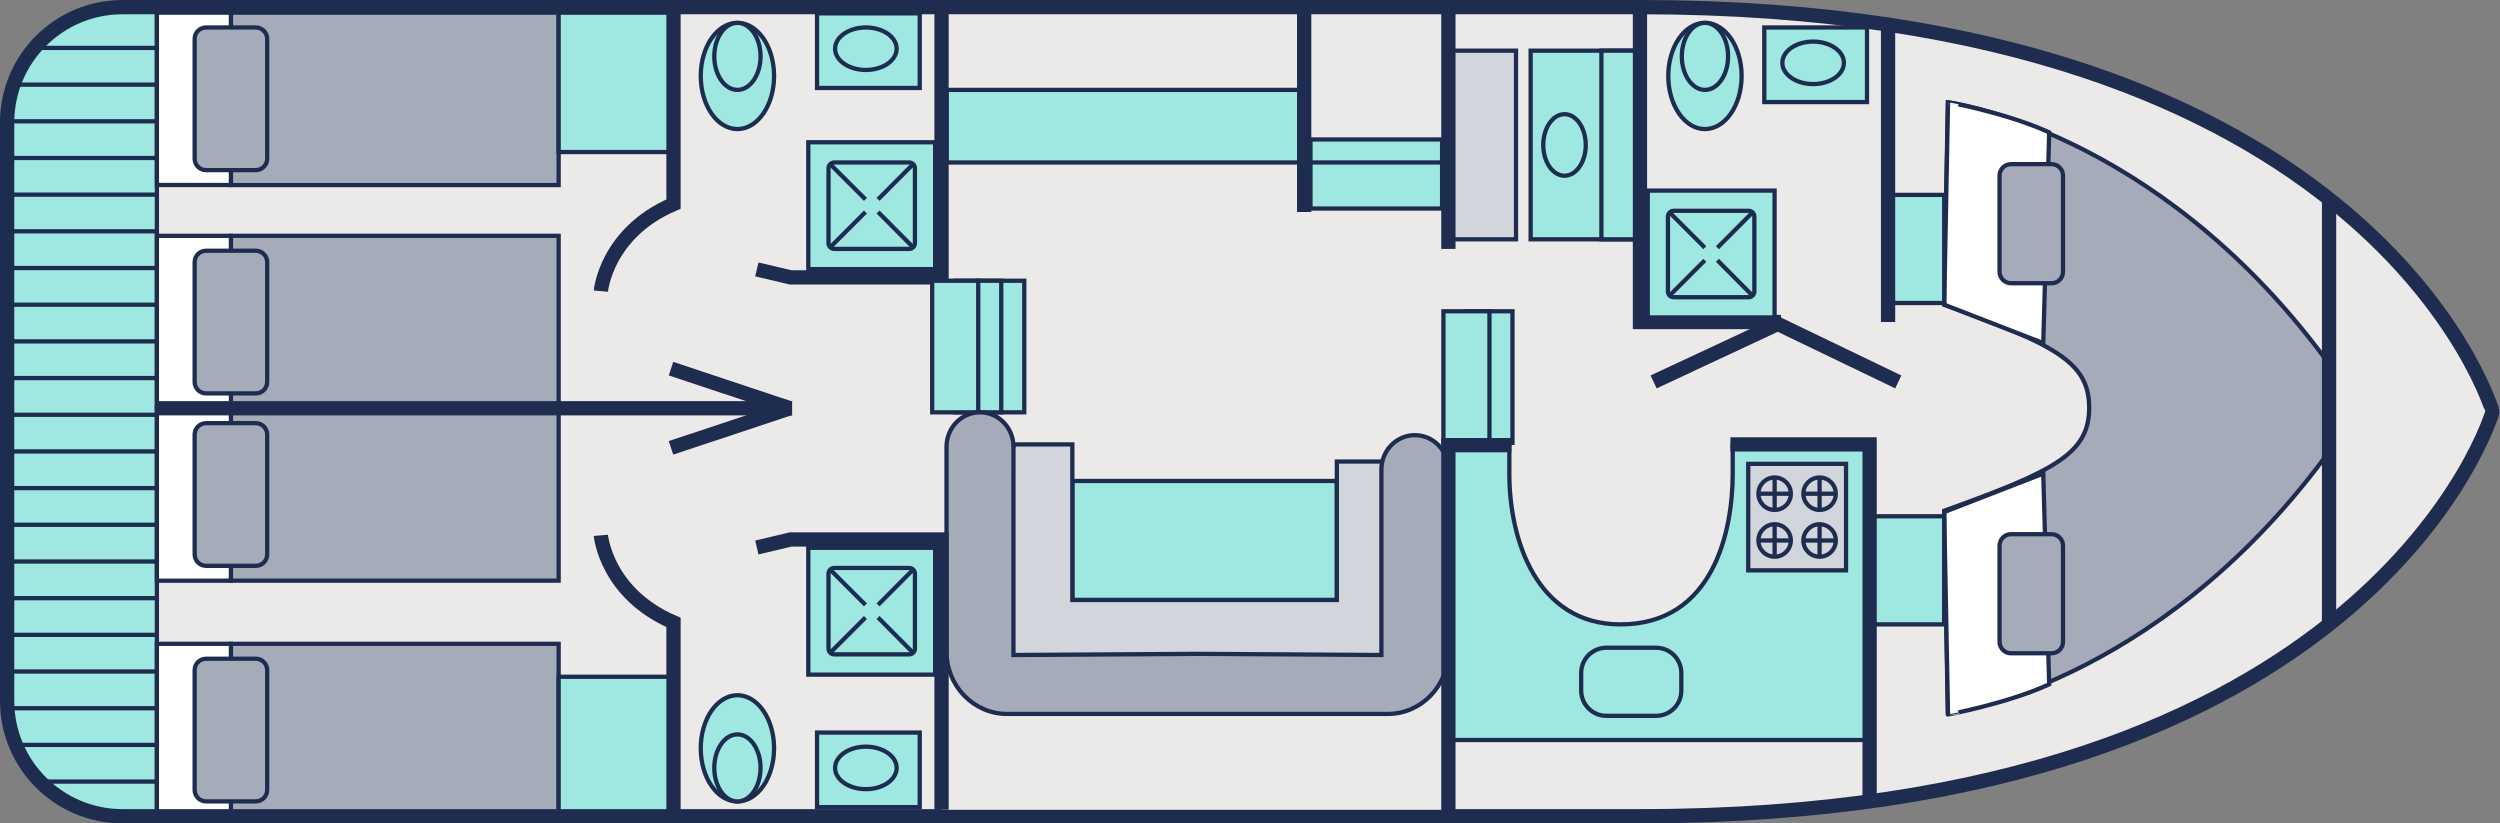 <?xml version="1.0" encoding="UTF-8"?>
<svg xmlns="http://www.w3.org/2000/svg" xmlns:xlink="http://www.w3.org/1999/xlink" version="1.1" id="Layer_1" x="0px" y="0px" viewBox="0 0 437.71 144.16" style="enable-background:new 0 0 437.71 144.16;" xml:space="preserve"><rect x="0" y="0" width="437.71" height="144.16" fill="#808080" stroke="none"/> <style type="text/css"> .st0{clip-path:url(#SVGID_00000054267547918935648810000005174443844809949346_);} .st1{fill:#ECE9E9;} .st2{clip-path:url(#SVGID_00000001626079344344134190000018145553264377950136_);} .st3{clip-path:url(#SVGID_00000067928486065577760620000003244006366086806167_);fill:#E9D9CE;} .st4{clip-path:url(#SVGID_00000067928486065577760620000003244006366086806167_);fill:#FFFFFF;} .st5{clip-path:url(#SVGID_00000067928486065577760620000003244006366086806167_);fill:none;stroke:#0A0D0D;stroke-width:0.421;} .st6{clip-path:url(#SVGID_00000123399435570242139320000017694268674138764687_);fill:#BEE0EB;} .st7{clip-path:url(#SVGID_00000071544018877778450160000015577503667496458423_);} .st8{clip-path:url(#SVGID_00000089542529055688894750000001210153870072616891_);fill:none;stroke:#0A0D0D;stroke-width:0.431;} .st9{clip-path:url(#SVGID_00000089542529055688894750000001210153870072616891_);fill:#FFFFFF;} .st10{clip-path:url(#SVGID_00000089542529055688894750000001210153870072616891_);fill:none;stroke:#0A0D0D;stroke-width:0.287;} .st11{clip-path:url(#SVGID_00000089542529055688894750000001210153870072616891_);fill:none;stroke:#FFFFFF;stroke-width:0.287;} .st12{clip-path:url(#SVGID_00000089542529055688894750000001210153870072616891_);fill:none;stroke:#0A0D0D;stroke-width:0.415;} .st13{clip-path:url(#SVGID_00000089542529055688894750000001210153870072616891_);fill:#96D0E2;} .st14{clip-path:url(#SVGID_00000089542529055688894750000001210153870072616891_);fill:none;stroke:#0A0D0D;stroke-width:0.726;} .st15{clip-path:url(#SVGID_00000089542529055688894750000001210153870072616891_);fill:#F9D883;} .st16{clip-path:url(#SVGID_00000089542529055688894750000001210153870072616891_);fill:none;stroke:#F8CE62;stroke-width:0.46;} .st17{clip-path:url(#SVGID_00000089542529055688894750000001210153870072616891_);fill:#FFEBB7;} .st18{clip-path:url(#SVGID_00000089542529055688894750000001210153870072616891_);fill:none;stroke:#F9D883;stroke-width:0.474;} .st19{clip-path:url(#SVGID_00000089542529055688894750000001210153870072616891_);fill:#4768AB;} .st20{clip-path:url(#SVGID_00000089542529055688894750000001210153870072616891_);fill:none;stroke:#0A0D0D;stroke-width:0.296;} .st21{clip-path:url(#SVGID_00000089542529055688894750000001210153870072616891_);fill:none;stroke:#0A0D0D;stroke-width:1.438;} .st22{clip-path:url(#SVGID_00000089542529055688894750000001210153870072616891_);fill:#F2A071;} .st23{clip-path:url(#SVGID_00000089542529055688894750000001210153870072616891_);fill:none;stroke:#0A0D0D;stroke-width:0.479;} .st24{clip-path:url(#SVGID_00000089542529055688894750000001210153870072616891_);fill:none;stroke:#F8CE62;stroke-width:0.544;} .st25{clip-path:url(#SVGID_00000089542529055688894750000001210153870072616891_);fill:none;stroke:#0A0D0D;stroke-width:0.719;} .st26{clip-path:url(#SVGID_00000089542529055688894750000001210153870072616891_);fill:none;stroke:#0A0D0D;stroke-width:0.573;} .st27{clip-path:url(#SVGID_00000089542529055688894750000001210153870072616891_);fill:none;stroke:#0A0D0D;stroke-width:0.575;} .st28{clip-path:url(#SVGID_00000089542529055688894750000001210153870072616891_);fill:#A7A5A4;} .st29{clip-path:url(#SVGID_00000089542529055688894750000001210153870072616891_);fill:#EE8F39;} .st30{clip-path:url(#SVGID_00000089542529055688894750000001210153870072616891_);fill:none;stroke:#C25928;stroke-width:0.618;stroke-linejoin:round;} .st31{clip-path:url(#SVGID_00000089542529055688894750000001210153870072616891_);fill:none;stroke:#0A0D0D;stroke-width:0.719;stroke-linecap:round;} .st32{clip-path:url(#SVGID_00000089542529055688894750000001210153870072616891_);fill:none;stroke:#C25928;stroke-width:0.575;stroke-linejoin:round;} .st33{clip-path:url(#SVGID_00000089542529055688894750000001210153870072616891_);fill:#386FB3;} .st34{clip-path:url(#SVGID_00000089542529055688894750000001210153870072616891_);fill:none;stroke:#0A0D0D;stroke-width:0.596;} .st35{clip-path:url(#SVGID_00000140005367228843120470000013858169628569466504_);fill:#CBE5EF;} .st36{clip-path:url(#SVGID_00000183932471307407715710000013919984951191568550_);} .st37{clip-path:url(#SVGID_00000044878109258411922300000008301404175970135940_);fill:none;stroke:#0A0D0D;stroke-width:0.596;} .st38{clip-path:url(#SVGID_00000044878109258411922300000008301404175970135940_);fill:#386FB3;} .st39{clip-path:url(#SVGID_00000044878109258411922300000008301404175970135940_);fill:none;stroke:#0A0D0D;stroke-width:0.425;} .st40{clip-path:url(#SVGID_00000086651557602308802440000017869646730536260229_);fill:#CBE5EF;} .st41{clip-path:url(#SVGID_00000032629230999343820580000013154129509475610791_);} .st42{clip-path:url(#SVGID_00000012435804626475084830000014563130969313623219_);fill:none;stroke:#0A0D0D;stroke-width:0.372;} .st43{clip-path:url(#SVGID_00000012435804626475084830000014563130969313623219_);fill:#FFFFFF;} .st44{clip-path:url(#SVGID_00000012435804626475084830000014563130969313623219_);fill:none;stroke:#0A0D0D;stroke-width:0.421;} .st45{clip-path:url(#SVGID_00000150818773570263113120000009208576554385511604_);fill:#BEE0EB;} .st46{clip-path:url(#SVGID_00000068655882208884710840000014301018926784613054_);} .st47{clip-path:url(#SVGID_00000043435136493730368900000002672185734873141156_);fill:none;stroke:#0A0D0D;stroke-width:0.431;} .st48{clip-path:url(#SVGID_00000043435136493730368900000002672185734873141156_);fill:#FFFFFF;} .st49{clip-path:url(#SVGID_00000043435136493730368900000002672185734873141156_);fill:none;stroke:#0A0D0D;stroke-width:0.287;} .st50{clip-path:url(#SVGID_00000043435136493730368900000002672185734873141156_);fill:none;stroke:#FFFFFF;stroke-width:0.287;} .st51{clip-path:url(#SVGID_00000043435136493730368900000002672185734873141156_);fill:#386FB3;} .st52{clip-path:url(#SVGID_00000043435136493730368900000002672185734873141156_);fill:none;stroke:#0A0D0D;stroke-width:0.717;} .st53{clip-path:url(#SVGID_00000033340628641156964250000008100998774058973077_);fill:#CBE5EF;} .st54{clip-path:url(#SVGID_00000144304017672411240330000000843237105446315914_);} .st55{clip-path:url(#SVGID_00000102546240933406154790000000828670769455854245_);fill:none;stroke:#0A0D0D;stroke-width:0.411;} .st56{clip-path:url(#SVGID_00000102546240933406154790000000828670769455854245_);fill:#386FB3;} .st57{clip-path:url(#SVGID_00000102546240933406154790000000828670769455854245_);fill:none;stroke:#0A0D0D;stroke-width:0.395;} .st58{clip-path:url(#SVGID_00000106835645766959979440000003391022626018305982_);fill:#CBE5EF;} .st59{clip-path:url(#SVGID_00000039097799673033679270000017166668526463338154_);} .st60{clip-path:url(#SVGID_00000101080468549399202930000007491279895283687565_);fill:none;stroke:#0A0D0D;stroke-width:0.287;} .st61{clip-path:url(#SVGID_00000087411302981685152000000002499089058220372645_);fill:#CBE5EF;} .st62{clip-path:url(#SVGID_00000182487116975925415300000010201339518392124066_);} .st63{clip-path:url(#SVGID_00000054978042017566659370000016353218756555440536_);fill:none;stroke:#0A0D0D;stroke-width:0.411;} .st64{clip-path:url(#SVGID_00000054978042017566659370000016353218756555440536_);fill:#386FB3;} .st65{clip-path:url(#SVGID_00000054978042017566659370000016353218756555440536_);fill:none;stroke:#0A0D0D;stroke-width:0.395;} .st66{clip-path:url(#SVGID_00000067924020952267675980000012046788098198772136_);fill:#CBE5EF;} .st67{clip-path:url(#SVGID_00000073701411826103710650000005997071078211243951_);} .st68{clip-path:url(#SVGID_00000088125628246157045790000002870762425411342523_);fill:none;stroke:#0A0D0D;stroke-width:0.287;} .st69{clip-path:url(#SVGID_00000088125628246157045790000002870762425411342523_);fill:#D46C28;} .st70{clip-path:url(#SVGID_00000088125628246157045790000002870762425411342523_);fill:none;stroke:#B74F28;stroke-width:0.874;} .st71{clip-path:url(#SVGID_00000088125628246157045790000002870762425411342523_);fill:#F5F4F3;} .st72{clip-path:url(#SVGID_00000088125628246157045790000002870762425411342523_);fill:none;stroke:#0A0D0D;stroke-width:0.575;} .st73{clip-path:url(#SVGID_00000088125628246157045790000002870762425411342523_);fill:#D8D7D5;} .st74{clip-path:url(#SVGID_00000088125628246157045790000002870762425411342523_);fill:none;stroke:#828686;stroke-width:0.36;} .st75{clip-path:url(#SVGID_00000088125628246157045790000002870762425411342523_);fill:none;stroke:#848888;stroke-width:0.287;} .st76{clip-path:url(#SVGID_00000088125628246157045790000002870762425411342523_);fill:#FFFFFF;} .st77{clip-path:url(#SVGID_00000088125628246157045790000002870762425411342523_);fill:none;stroke:#0A0D0D;stroke-width:0.616;} .st78{clip-path:url(#SVGID_00000088125628246157045790000002870762425411342523_);fill:none;stroke:#0A0D0D;stroke-width:0.617;} .st79{clip-path:url(#SVGID_00000088125628246157045790000002870762425411342523_);fill:none;stroke:#0A0D0D;stroke-width:0.415;} .st80{clip-path:url(#SVGID_00000088125628246157045790000002870762425411342523_);fill:#96D0E2;} .st81{clip-path:url(#SVGID_00000088125628246157045790000002870762425411342523_);fill:none;stroke:#0A0D0D;stroke-width:0.726;} .st82{clip-path:url(#SVGID_00000088125628246157045790000002870762425411342523_);fill:none;stroke:#0A0D0D;stroke-width:1.887;stroke-linecap:round;} .st83{clip-path:url(#SVGID_00000088125628246157045790000002870762425411342523_);fill:none;stroke:#0A0D0D;stroke-width:1.917;stroke-linecap:round;stroke-linejoin:round;} .st84{clip-path:url(#SVGID_00000108273550843144841610000009604928121934658181_);fill:none;stroke:#0A0D0D;stroke-width:1.438;stroke-linejoin:round;} .st85{fill:#9EE8E1;} .st86{fill:#A5ABB9;stroke:#1E2D4F;stroke-width:0.75;stroke-miterlimit:10;} .st87{fill:#FFFFFF;stroke:#1E2D4F;stroke-width:0.75;stroke-miterlimit:10;} .st88{fill:none;stroke:#1E2D4F;stroke-width:2.5;stroke-miterlimit:10;} .st89{fill:#9EE8E1;stroke:#1E2D4F;stroke-width:0.75;stroke-miterlimit:10;} .st90{fill:#D2D5DC;stroke:#1E2D4F;stroke-width:0.75;stroke-miterlimit:10;} .st91{clip-path:url(#SVGID_00000011000813326472540600000008356087582878577025_);} .st92{fill:none;stroke:#000000;stroke-width:0.961;} .st93{clip-path:url(#SVGID_00000181796867903334993230000015974376423135811764_);} .st94{fill:#ECE9E9;stroke:#1E2D4F;stroke-width:0.75;stroke-miterlimit:10;} .st95{fill:none;} </style> <g> <path class="st1" d="M287.13,1.25H21.45c-11.16,0-20.2,9.05-20.2,20.2v50.63v50.63c0,11.16,9.05,20.2,20.2,20.2h265.68 c128.72,0,149.28-70.83,149.28-70.83S415.84,1.25,287.13,1.25z"></path> </g> <path class="st89" d="M303.38,77.94h23.96v51.62h-73.76V77.94h10.68v5c0,11.69,4.85,26.38,19.45,26.38 c16.35,0,19.66-16.46,19.66-26.4V77.94z"></path> <rect x="165.73" y="15.74" class="st89" width="62.61" height="12.71"></rect> <path class="st89" d="M21.45,142.91h6.02V1.25h-6.02c-11.16,0-20.2,9.05-20.2,20.2v101.25C1.25,133.87,10.3,142.91,21.45,142.91z"></path> <rect x="40.43" y="41.29" transform="matrix(-1 -1.224647e-16 1.224647e-16 -1 138.24 112.766)" class="st86" width="57.38" height="30.19"></rect> <rect x="27.47" y="41.29" class="st87" width="12.96" height="30.19"></rect> <path class="st86" d="M36.08,43.9h8.7c1.1,0,2,0.9,2,2v20.98c0,1.1-0.9,2-2,2h-8.7c-1.1,0-2-0.9-2-2V45.9 C34.08,44.79,34.98,43.9,36.08,43.9z"></path> <g> <rect x="40.43" y="2.2" transform="matrix(-1 -1.224647e-16 1.224647e-16 -1 138.24 34.598)" class="st86" width="57.38" height="30.19"></rect> <rect x="27.47" y="2.2" class="st87" width="12.96" height="30.19"></rect> <path class="st86" d="M36.08,4.81h8.7c1.1,0,2,0.9,2,2v20.98c0,1.1-0.9,2-2,2h-8.7c-1.1,0-2-0.9-2-2V6.81 C34.08,5.71,34.98,4.81,36.08,4.81z"></path> </g> <g> <rect x="40.43" y="112.72" transform="matrix(-1 -1.224647e-16 1.224647e-16 -1 138.24 255.632)" class="st86" width="57.38" height="30.19"></rect> <rect x="27.47" y="112.72" class="st87" width="12.96" height="30.19"></rect> <path class="st86" d="M36.08,115.33h8.7c1.1,0,2,0.9,2,2v20.98c0,1.1-0.9,2-2,2h-8.7c-1.1,0-2-0.9-2-2v-20.98 C34.08,116.22,34.98,115.33,36.08,115.33z"></path> </g> <rect x="40.43" y="71.48" transform="matrix(-1 -1.224647e-16 1.224647e-16 -1 138.24 173.146)" class="st86" width="57.38" height="30.19"></rect> <rect x="27.47" y="71.48" class="st87" width="12.96" height="30.19"></rect> <path class="st86" d="M36.08,74.09h8.7c1.1,0,2,0.9,2,2v20.98c0,1.1-0.9,2-2,2h-8.7c-1.1,0-2-0.9-2-2V76.09 C34.08,74.98,34.98,74.09,36.08,74.09z"></path> <rect x="97.81" y="2.2" class="st89" width="20.11" height="24.42"></rect> <rect x="97.81" y="118.49" class="st89" width="20.11" height="24.42"></rect> <g> <path class="st88" d="M287.13,1.25H21.45c-11.16,0-20.2,9.05-20.2,20.2v50.63v50.63c0,11.16,9.05,20.2,20.2,20.2h265.68 c128.72,0,149.28-70.83,149.28-70.83S415.84,1.25,287.13,1.25z"></path> </g> <path class="st88" d="M105.2,50.97c0,0,0.89-10.16,12.72-15.24V2.2"></path> <path class="st88" d="M105.2,93.73c0,0,0.89,10.16,12.72,15.24v33.53"></path> <polyline class="st88" points="164.85,1.25 164.85,48.57 138.43,48.57 132.51,47.17 "></polyline> <ellipse class="st89" cx="129.11" cy="131.02" rx="6.42" ry="9.3"></ellipse> <ellipse class="st89" cx="129.11" cy="134.45" rx="4.05" ry="5.87"></ellipse> <ellipse class="st89" cx="129.11" cy="13.3" rx="6.42" ry="9.3"></ellipse> <ellipse class="st89" cx="129.11" cy="9.87" rx="4.05" ry="5.87"></ellipse> <rect x="143.05" y="128.26" class="st89" width="17.98" height="13.06"></rect> <ellipse class="st89" cx="151.6" cy="134.45" rx="5.39" ry="3.72"></ellipse> <rect x="143.05" y="2.34" class="st89" width="17.98" height="13.06"></rect> <ellipse class="st89" cx="151.6" cy="8.53" rx="5.39" ry="3.72"></ellipse> <ellipse class="st89" cx="298.51" cy="13.3" rx="6.42" ry="9.3"></ellipse> <ellipse class="st89" cx="298.51" cy="9.87" rx="4.05" ry="5.87"></ellipse> <g> <rect x="308.9" y="4.81" class="st89" width="17.98" height="13.06"></rect> <ellipse class="st89" cx="317.45" cy="11" rx="5.39" ry="3.72"></ellipse> </g> <g> <rect x="141.52" y="95.91" class="st89" width="22.21" height="22.21"></rect> <path class="st89" d="M159.19,99.44h-13.13c-0.55,0-1,0.45-1,1v13.13c0,0.55,0.45,1,1,1h13.13c0.55,0,1-0.45,1-1v-13.13 C160.19,99.89,159.75,99.44,159.19,99.44z"></path> <line class="st89" x1="145.52" y1="114.12" x2="151.53" y2="108.11"></line> <line class="st89" x1="159.84" y1="99.76" x2="153.73" y2="105.91"></line> <line class="st89" x1="159.7" y1="114.12" x2="153.73" y2="108.11"></line> <line class="st89" x1="145.35" y1="99.73" x2="151.53" y2="105.91"></line> </g> <g> <rect x="141.52" y="24.91" class="st89" width="22.21" height="22.21"></rect> <path class="st89" d="M159.19,28.45h-13.13c-0.55,0-1,0.45-1,1v13.13c0,0.55,0.45,1,1,1h13.13c0.55,0,1-0.45,1-1V29.45 C160.19,28.9,159.75,28.45,159.19,28.45z"></path> <line class="st89" x1="145.49" y1="43.16" x2="151.53" y2="37.12"></line> <line class="st89" x1="159.74" y1="28.87" x2="153.73" y2="34.91"></line> <line class="st89" x1="159.74" y1="43.16" x2="153.73" y2="37.12"></line> <line class="st89" x1="145.35" y1="28.74" x2="151.53" y2="34.91"></line> </g> <path class="st86" d="M341.03,17.91l-0.63,35.45c19.33,6.96,25.38,9.99,25.38,18.03c0,8.04-6.05,11.08-25.38,18.03l0.63,35.45 c0,0,36.16-4.58,66.05-44.85V71.4v-8.63C377.19,22.49,341.03,17.91,341.03,17.91z"></path> <path class="st87" d="M358.78,119.81l-1.04-36.89l-17.34,6.73l0.67,35.45C341.06,125.11,351.63,123.12,358.78,119.81z"></path> <path class="st87" d="M358.78,23.18l-1.04,36.89l-17.34-6.73l0.67-35.45C341.06,17.88,351.63,19.87,358.78,23.18z"></path> <path class="st86" d="M359.2,114.38h-7.11c-1.1,0-2-0.9-2-2V95.53c0-1.1,0.9-2,2-2h7.11c1.1,0,2,0.9,2,2v16.85 C361.2,113.48,360.3,114.38,359.2,114.38z"></path> <path class="st86" d="M359.2,49.59h-7.11c-1.1,0-2-0.9-2-2V30.74c0-1.1,0.9-2,2-2h7.11c1.1,0,2,0.9,2,2v16.85 C361.2,48.7,360.3,49.59,359.2,49.59z"></path> <line class="st88" x1="407.78" y1="34.91" x2="407.78" y2="109.32"></line> <g> <rect x="306.09" y="81.21" class="st90" width="17.12" height="18.65"></rect> <g> <g> <circle class="st90" cx="310.71" cy="86.44" r="2.84"></circle> <circle class="st90" cx="318.58" cy="86.44" r="2.84"></circle> <circle class="st90" cx="310.71" cy="94.63" r="2.84"></circle> <circle class="st90" cx="318.58" cy="94.63" r="2.84"></circle> </g> <line class="st86" x1="318.58" y1="91.79" x2="318.58" y2="97.46"></line> <line class="st86" x1="321.42" y1="94.63" x2="315.74" y2="94.63"></line> <line class="st86" x1="313.55" y1="94.63" x2="307.87" y2="94.63"></line> <line class="st86" x1="310.71" y1="91.79" x2="310.71" y2="97.46"></line> <line class="st86" x1="310.71" y1="83.6" x2="310.71" y2="89.28"></line> <line class="st86" x1="313.55" y1="86.44" x2="307.87" y2="86.44"></line> <line class="st86" x1="318.58" y1="83.6" x2="318.58" y2="89.28"></line> <line class="st86" x1="321.42" y1="86.44" x2="315.74" y2="86.44"></line> </g> </g> <path class="st89" d="M276.84,120.92v-3.1c0-2.43,1.97-4.41,4.41-4.41h8.71c2.43,0,4.41,1.97,4.41,4.41v3.1 c0,2.43-1.97,4.41-4.41,4.41h-8.71C278.82,125.33,276.84,123.36,276.84,120.92z"></path> <rect x="267.99" y="8.87" class="st89" width="19.28" height="33.03"></rect> <rect x="280.38" y="8.87" class="st89" width="6.9" height="33.03"></rect> <ellipse class="st89" cx="273.92" cy="25.38" rx="3.72" ry="5.39"></ellipse> <rect x="253.59" y="8.87" class="st90" width="11.84" height="33.03"></rect> <polyline class="st88" points="332.36,66.87 311.26,56.71 289.52,66.87 "></polyline> <polyline class="st88" points="287.13,1.25 287.13,56.38 311.82,56.38 "></polyline> <g> <rect x="288.49" y="33.37" class="st89" width="22.21" height="22.21"></rect> <path class="st89" d="M306.16,36.91h-13.13c-0.55,0-1,0.45-1,1v13.13c0,0.55,0.45,1,1,1h13.13c0.55,0,1-0.45,1-1V37.91 C307.16,37.35,306.71,36.91,306.16,36.91z"></path> <line class="st89" x1="292.42" y1="51.65" x2="298.49" y2="45.57"></line> <line class="st89" x1="306.73" y1="37.3" x2="300.69" y2="43.37"></line> <line class="st89" x1="306.84" y1="51.76" x2="300.69" y2="45.57"></line> <line class="st89" x1="292.42" y1="37.3" x2="298.49" y2="43.37"></line> </g> <rect x="327.34" y="90.39" class="st89" width="13.05" height="18.93"></rect> <rect x="330.57" y="34.12" class="st89" width="9.83" height="18.93"></rect> <polyline class="st88" points="327.34,140.32 327.34,77.81 302.97,77.81 "></polyline> <line class="st88" x1="330.57" y1="4.3" x2="330.57" y2="56.38"></line> <line class="st88" x1="253.59" y1="1.25" x2="253.59" y2="43.58"></line> <line class="st88" x1="228.34" y1="1.25" x2="228.34" y2="37.12"></line> <g> <rect x="163.78" y="56.64" transform="matrix(3.269812e-07 -1 1 3.269812e-07 114.632 235.975)" class="st89" width="23.04" height="8.06"></rect> <rect x="159.75" y="56.64" transform="matrix(3.269807e-07 -1 1 3.269807e-07 110.601 231.944)" class="st89" width="23.04" height="8.06"></rect> <rect x="155.72" y="56.64" transform="matrix(3.269811e-07 -1 1 3.269811e-07 106.571 227.914)" class="st89" width="23.04" height="8.06"></rect> </g> <g> <rect x="229.44" y="24.42" transform="matrix(-1 -3.081769e-07 3.081769e-07 -1 481.924 56.898)" class="st89" width="23.04" height="8.06"></rect> <rect x="229.44" y="28.45" transform="matrix(-1 -3.081769e-07 3.081769e-07 -1 481.924 64.958)" class="st89" width="23.04" height="8.06"></rect> </g> <g> <rect x="249.26" y="61.99" transform="matrix(-3.823341e-08 -1 1 -3.823341e-08 194.761 326.797)" class="st89" width="23.04" height="8.06"></rect> <rect x="245.23" y="61.99" transform="matrix(-3.823333e-08 -1 1 -3.823333e-08 190.73 322.766)" class="st89" width="23.04" height="8.06"></rect> </g> <rect x="164.85" y="110.55" class="st1" width="88.73" height="31.23"></rect> <rect x="187.75" y="84.21" class="st89" width="46.32" height="20.84"></rect> <polygon class="st90" points="177.82,77.81 187.75,77.81 187.75,105.05 234.06,105.05 234.06,80.81 248.4,80.81 248.4,119.38 174.07,119.38 174.07,80.81 "></polygon> <path class="st86" d="M241.86,82.22v32.46l-31.88-0.2v0l-0.33,0l-0.33,0v0l-31.88,0.2V78.22c0-3.33-2.62-6.03-5.86-6.03h0 c-3.24,0-5.86,2.7-5.86,6.03v35.86c0,6.03,4.75,10.92,10.61,10.92h32.99h0.65h32.99c5.86,0,10.61-4.89,10.61-10.92V82.22 c0-3.33-2.62-6.03-5.86-6.03h0C244.49,76.19,241.86,78.89,241.86,82.22z"></path> <polyline class="st88" points="164.85,141.77 164.85,94.45 138.43,94.45 132.51,95.86 "></polyline> <polyline class="st88" points="253.59,143.15 253.59,77.94 264.62,77.94 "></polyline> <g> <line class="st86" x1="1.46" y1="79.04" x2="27.22" y2="79.04"></line> <line class="st86" x1="1.46" y1="72.62" x2="27.47" y2="72.62"></line> <line class="st86" x1="1.46" y1="66.19" x2="27.47" y2="66.19"></line> <line class="st86" x1="1.46" y1="59.77" x2="27.47" y2="59.77"></line> <line class="st86" x1="1.46" y1="53.35" x2="27.47" y2="53.35"></line> <line class="st86" x1="1.46" y1="46.93" x2="27.47" y2="46.93"></line> <line class="st86" x1="1.46" y1="40.5" x2="27.47" y2="40.5"></line> <line class="st86" x1="1.46" y1="34.08" x2="27.47" y2="34.08"></line> <line class="st86" x1="1.46" y1="27.66" x2="27.47" y2="27.66"></line> <line class="st86" x1="1.46" y1="21.24" x2="27.47" y2="21.24"></line> <line class="st86" x1="1.46" y1="14.82" x2="27.47" y2="14.82"></line> <line class="st86" x1="5.46" y1="8.39" x2="27.47" y2="8.39"></line> <line class="st86" x1="7.46" y1="136.84" x2="27.47" y2="136.84"></line> <line class="st86" x1="2.46" y1="130.42" x2="27.47" y2="130.42"></line> <line class="st86" x1="1.46" y1="124" x2="27.47" y2="124"></line> <line class="st86" x1="1.46" y1="117.57" x2="27.47" y2="117.57"></line> <line class="st86" x1="1.46" y1="111.15" x2="27.47" y2="111.15"></line> <line class="st86" x1="1.46" y1="104.73" x2="27.47" y2="104.73"></line> <line class="st86" x1="1.46" y1="98.31" x2="27.47" y2="98.31"></line> <line class="st86" x1="1.46" y1="91.88" x2="27.47" y2="91.88"></line> <line class="st86" x1="1.46" y1="85.46" x2="27.47" y2="85.46"></line> </g> <g> <line class="st88" x1="138.69" y1="71.48" x2="27.47" y2="71.48"></line> <line class="st88" x1="117.48" y1="64.54" x2="138.32" y2="71.48"></line> <line class="st88" x1="117.48" y1="78.41" x2="138.32" y2="71.48"></line> </g> </svg>

